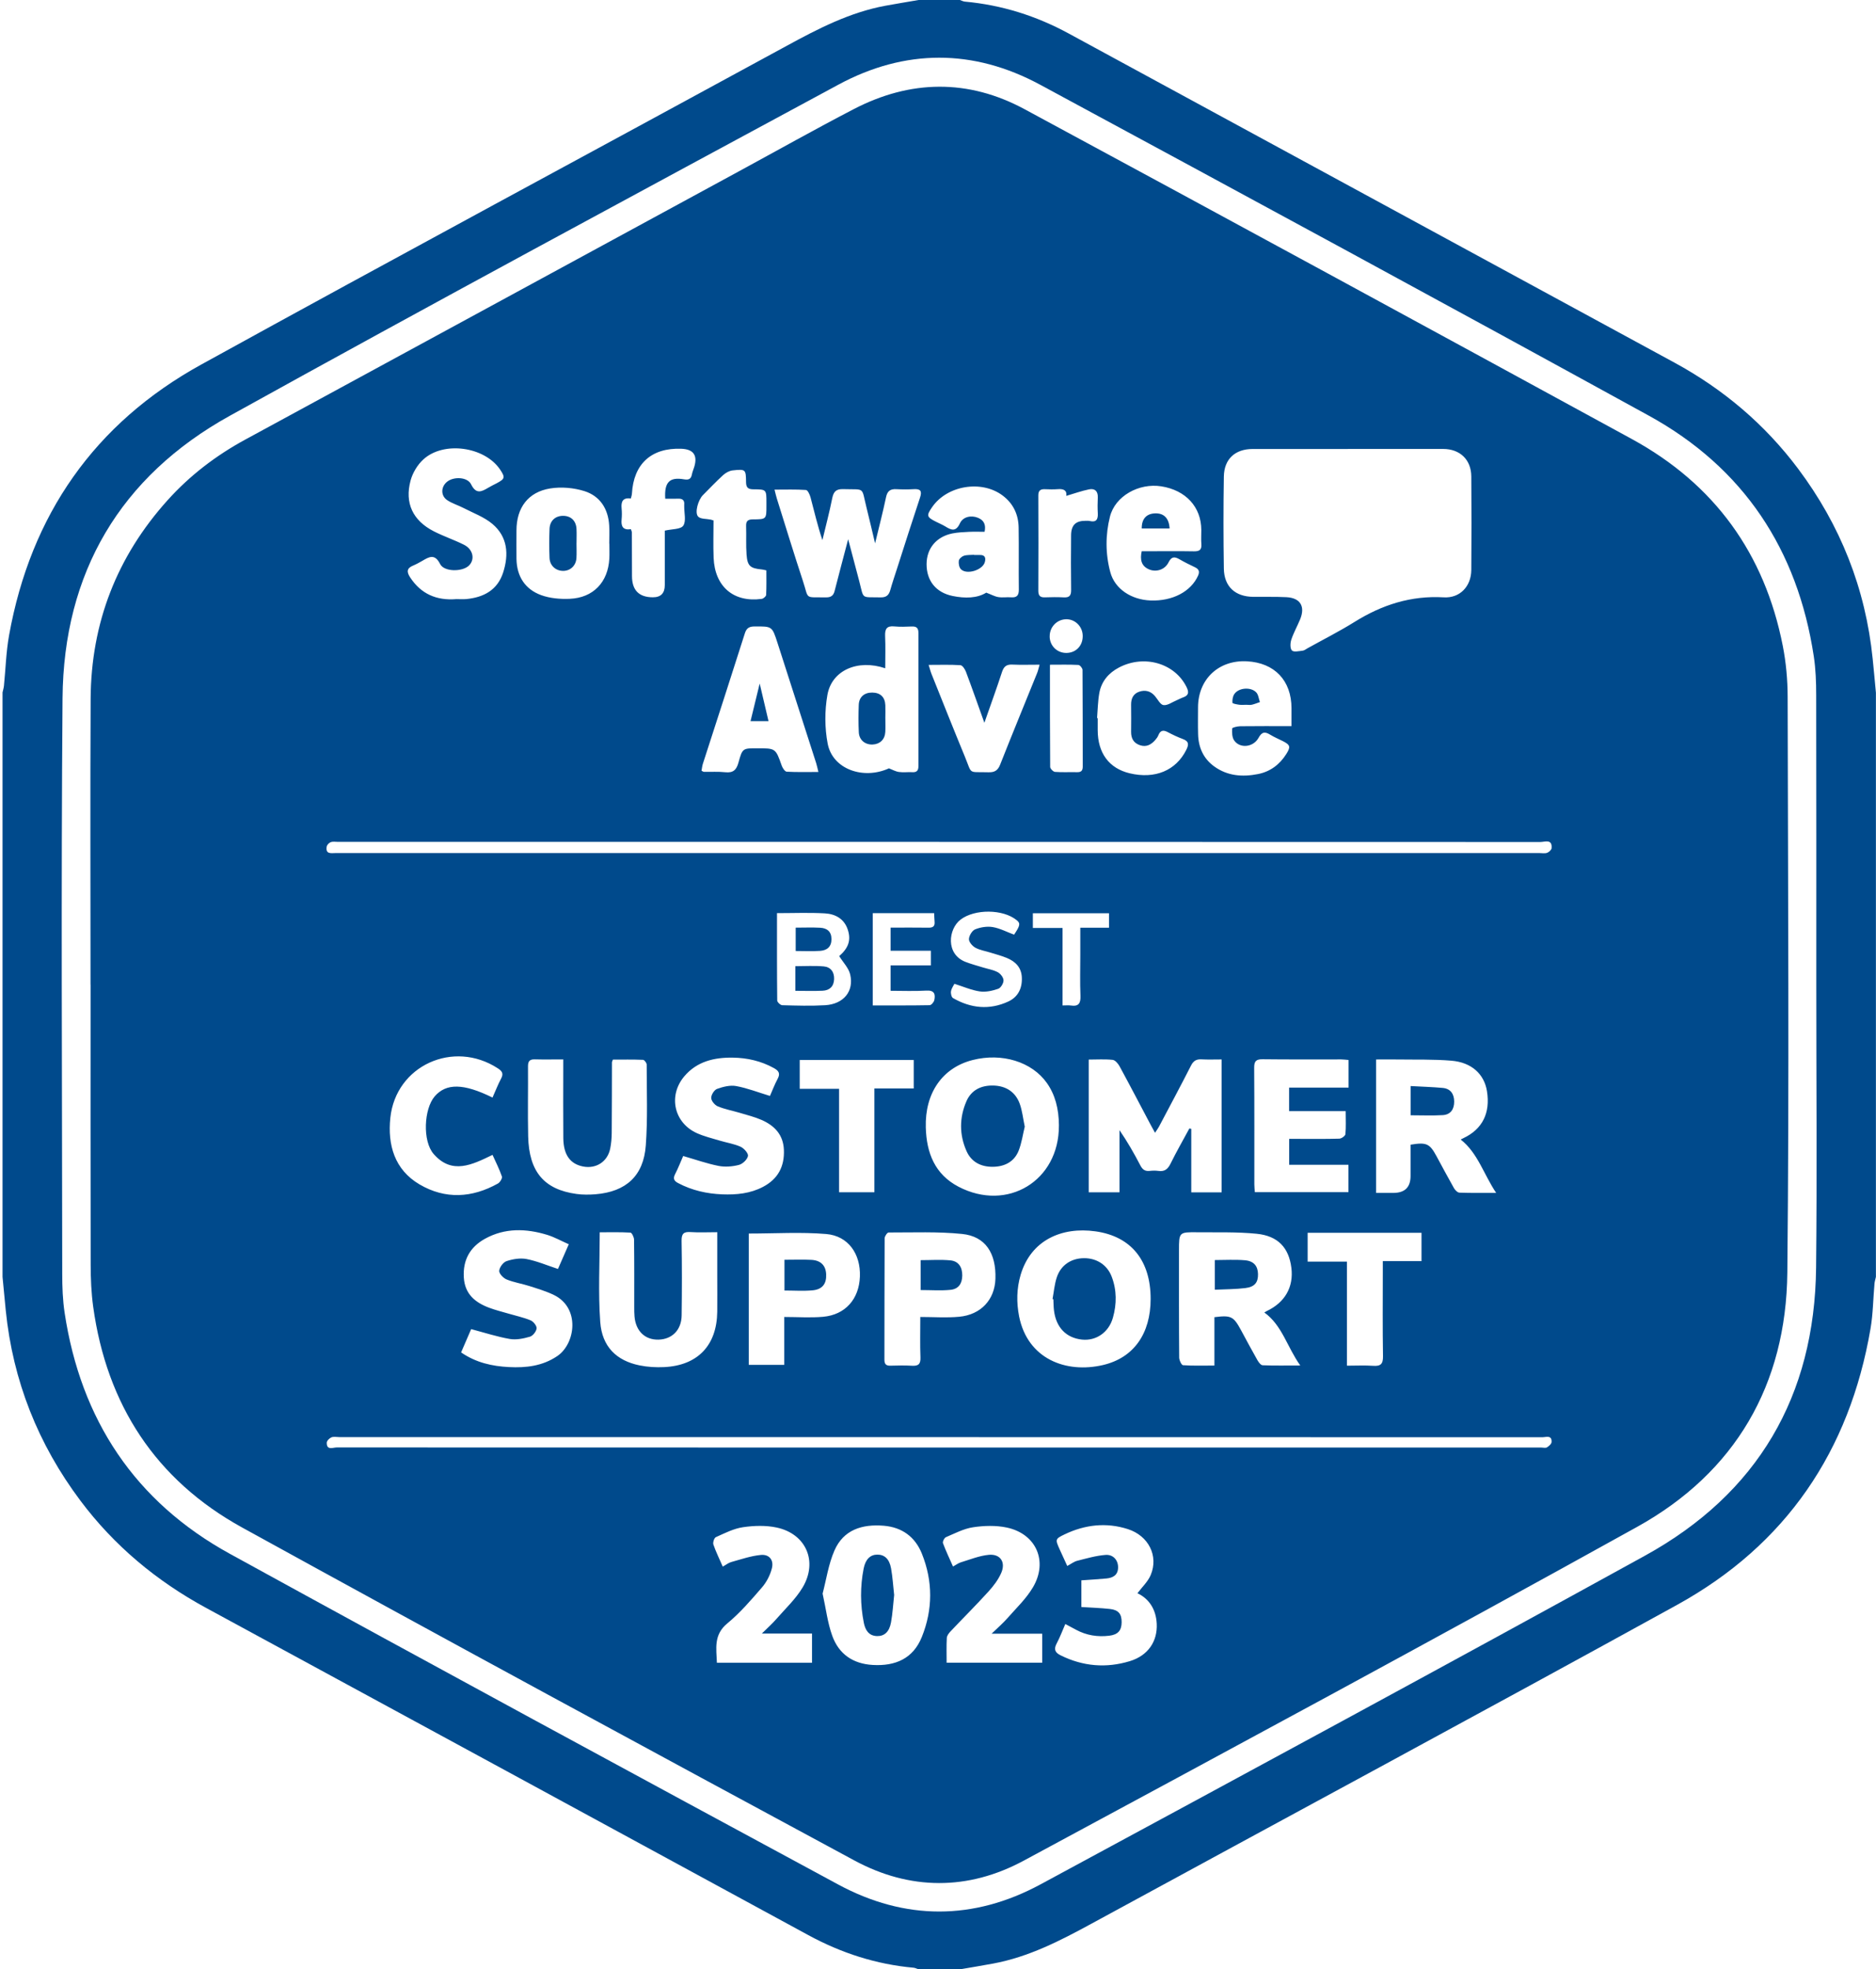 <svg xmlns="http://www.w3.org/2000/svg" width="162" height="170" viewBox="0 0 162 170" fill="none"><g clip-path="url(#clip0_4210_16154)"><path d="M161.993 59.774V110.226C161.952 110.42 161.886 110.612 161.87 110.81C161.754 112.104 161.746 113.415 161.527 114.692C159.717 125.265 154.225 133.36 144.82 138.539C127.998 147.804 111.081 156.896 94.215 166.079C91.522 167.546 88.811 168.936 85.762 169.501C84.808 169.679 83.848 169.833 82.891 170H79.326C79.181 169.953 79.038 169.874 78.89 169.86C75.663 169.57 72.65 168.593 69.809 167.05C52.475 157.628 35.14 148.207 17.797 138.8C13.52 136.477 9.865 133.439 6.942 129.54C3.287 124.665 1.115 119.2 0.498 113.13C0.4 112.164 0.312 111.194 0.219 110.226C0.219 93.409 0.219 76.591 0.219 59.774C0.26 59.58 0.323 59.388 0.342 59.19C0.487 57.74 0.526 56.27 0.784 54.839C2.654 44.452 8.159 36.544 17.392 31.461C34.194 22.207 51.093 13.128 67.939 3.954C70.651 2.476 73.379 1.067 76.453 0.496C77.407 0.321 78.367 0.165 79.324 0C80.511 0 81.701 0 82.888 0C83.033 0.047 83.176 0.126 83.324 0.14C86.502 0.43 89.48 1.368 92.282 2.89C109.718 12.363 127.157 21.834 144.593 31.302C148.807 33.592 152.391 36.618 155.27 40.457C158.925 45.332 161.096 50.797 161.713 56.868C161.812 57.836 161.9 58.806 161.99 59.774H161.993ZM156.844 85.016C156.844 76.675 156.852 68.337 156.835 59.996C156.835 58.88 156.794 57.751 156.627 56.651C155.226 47.438 150.559 40.372 142.383 35.881C124.906 26.282 107.368 16.786 89.82 7.313C84.062 4.203 78.15 4.206 72.389 7.313C54.841 16.789 37.279 26.232 19.835 35.897C10.38 41.137 5.489 49.445 5.401 60.273C5.269 76.837 5.363 93.404 5.374 109.968C5.374 111.084 5.415 112.214 5.579 113.313C6.972 122.556 11.655 129.633 19.859 134.135C37.32 143.721 54.838 153.203 72.365 162.668C78.147 165.791 84.07 165.788 89.853 162.665C107.278 153.252 124.705 143.842 142.054 134.289C151.774 128.937 156.712 120.527 156.827 109.411C156.912 101.279 156.844 93.144 156.844 85.008V85.016Z" fill="#004A8C"></path><path d="M7.817 84.995C7.817 76.769 7.784 68.546 7.827 60.32C7.863 53.775 10.092 48.042 14.479 43.172C16.407 41.031 18.669 39.309 21.2 37.935C35.373 30.238 49.546 22.536 63.719 14.837C67.048 13.03 70.349 11.174 73.711 9.427C78.611 6.877 83.612 6.803 88.471 9.424C105.978 18.87 123.455 28.374 140.921 37.902C148.042 41.787 152.382 47.784 153.948 55.741C154.233 57.186 154.368 58.686 154.37 60.161C154.398 76.725 154.51 93.289 154.343 109.85C154.244 119.535 149.854 127.103 141.373 131.805C123.798 141.553 106.096 151.081 88.405 160.617C83.598 163.208 78.575 163.192 73.766 160.595C56.116 151.073 38.48 141.531 20.909 131.86C13.448 127.753 9.215 121.254 8.047 112.803C7.882 111.611 7.833 110.393 7.83 109.187C7.811 101.123 7.822 93.059 7.822 84.992L7.817 84.995ZM116.394 38.758C113.655 38.758 110.916 38.758 108.177 38.758C106.663 38.758 105.709 39.618 105.684 41.14C105.641 43.789 105.643 46.438 105.684 49.084C105.709 50.636 106.663 51.505 108.215 51.521C109.175 51.532 110.135 51.502 111.092 51.551C112.293 51.614 112.731 52.355 112.268 53.471C112.024 54.06 111.706 54.622 111.508 55.223C111.412 55.511 111.396 55.982 111.563 56.152C111.719 56.311 112.172 56.205 112.49 56.169C112.638 56.152 112.775 56.035 112.915 55.958C114.269 55.206 115.657 54.505 116.97 53.687C119.339 52.209 121.851 51.398 124.678 51.565C126.068 51.647 127.041 50.616 127.052 49.207C127.074 46.514 127.074 43.819 127.052 41.127C127.041 39.676 126.071 38.755 124.62 38.755C121.881 38.755 119.142 38.755 116.403 38.755L116.394 38.758ZM81.1 73.638C98.374 73.638 115.649 73.638 132.92 73.638C133.148 73.638 133.394 73.69 133.6 73.618C133.762 73.561 133.976 73.361 133.987 73.213C134.05 72.393 133.4 72.683 133.024 72.683C98.407 72.672 63.793 72.672 29.176 72.672C28.971 72.672 28.746 72.629 28.565 72.697C28.414 72.752 28.236 72.933 28.211 73.081C28.096 73.772 28.617 73.638 29.006 73.638C46.371 73.638 63.736 73.638 81.1 73.638ZM94.015 91.46V102.924H96.672V97.558C97.363 98.565 97.939 99.574 98.473 100.602C98.657 100.956 98.876 101.12 99.274 101.076C99.523 101.049 99.781 101.041 100.025 101.076C100.563 101.156 100.845 100.928 101.081 100.451C101.588 99.42 102.161 98.422 102.707 97.413C102.762 97.424 102.816 97.435 102.871 97.446V102.927H105.49V91.455C104.884 91.455 104.319 91.477 103.754 91.447C103.31 91.422 103.055 91.575 102.847 91.987C101.947 93.755 101.009 95.502 100.083 97.257C99.995 97.421 99.88 97.572 99.74 97.786C99.575 97.484 99.452 97.268 99.337 97.048C98.451 95.376 97.579 93.698 96.674 92.036C96.548 91.806 96.296 91.512 96.079 91.49C95.408 91.419 94.725 91.466 94.015 91.466V91.46ZM81.174 124.056C63.881 124.056 46.587 124.056 29.294 124.056C29.067 124.056 28.811 123.996 28.617 124.078C28.444 124.15 28.219 124.374 28.216 124.539C28.203 125.222 28.762 124.948 29.075 124.948C63.755 124.961 98.432 124.958 133.112 124.958C133.271 124.958 133.468 125.013 133.584 124.942C133.754 124.838 133.976 124.646 133.984 124.481C134.017 123.853 133.501 124.067 133.192 124.067C115.852 124.059 98.511 124.059 81.174 124.059V124.056ZM109.175 113.3C109.238 113.264 109.309 113.215 109.386 113.176C110.965 112.431 111.725 111.095 111.514 109.434C111.297 107.717 110.37 106.689 108.522 106.503C106.828 106.333 105.106 106.393 103.398 106.374C101.81 106.357 101.81 106.371 101.81 107.942C101.81 111.024 101.802 114.106 101.827 117.188C101.827 117.418 102.029 117.84 102.158 117.849C103.036 117.909 103.919 117.879 104.87 117.879V113.703C106.315 113.522 106.518 113.629 107.171 114.833C107.637 115.693 108.097 116.56 108.583 117.413C108.687 117.594 108.876 117.849 109.035 117.854C110.047 117.895 111.059 117.873 112.284 117.873C111.133 116.256 110.724 114.41 109.175 113.294V113.3ZM118.829 91.452V102.976H120.315C121.31 102.976 121.807 102.489 121.807 101.515C121.807 100.61 121.807 99.703 121.807 98.814C123.178 98.587 123.458 98.715 124.044 99.799C124.546 100.72 125.034 101.647 125.553 102.56C125.651 102.732 125.862 102.949 126.03 102.954C127.025 102.99 128.02 102.974 129.199 102.974C128.113 101.353 127.623 99.543 126.137 98.367C126.219 98.326 126.298 98.282 126.381 98.244C128.015 97.471 128.711 96.075 128.404 94.186C128.166 92.719 127.077 91.707 125.336 91.562C123.795 91.433 122.238 91.48 120.688 91.457C120.08 91.449 119.468 91.457 118.832 91.457L118.829 91.452ZM99.362 112.132C99.364 108.844 97.705 106.73 94.602 106.294C91.679 105.883 89.022 107.059 88.136 110.048C87.788 111.227 87.769 112.439 88.004 113.634C88.737 117.311 92.052 118.578 95.243 117.835C97.903 117.215 99.359 115.131 99.362 112.129V112.132ZM91.443 97.177C91.437 95.677 91.097 94.471 90.401 93.487C89.107 91.658 86.537 90.862 83.996 91.504C81.377 92.168 79.861 94.356 79.946 97.334C80.009 99.527 80.725 101.372 82.773 102.442C86.998 104.643 91.457 101.926 91.44 97.177H91.443ZM73.239 46.536C73.571 47.792 73.886 48.982 74.199 50.169C74.618 51.771 74.319 51.529 76.041 51.568C76.513 51.579 76.751 51.392 76.875 50.951C77.053 50.315 77.267 49.69 77.47 49.059C78.125 47.019 78.772 44.979 79.45 42.947C79.636 42.388 79.493 42.19 78.912 42.226C78.41 42.256 77.906 42.254 77.404 42.226C76.886 42.199 76.625 42.38 76.513 42.92C76.233 44.25 75.888 45.569 75.567 46.904C75.317 45.862 75.084 44.842 74.829 43.827C74.366 41.977 74.75 42.281 72.814 42.223C72.205 42.204 71.981 42.437 71.865 43.016C71.624 44.228 71.303 45.423 71.018 46.627C70.604 45.393 70.316 44.159 69.993 42.936C69.93 42.695 69.749 42.308 69.601 42.297C68.729 42.237 67.851 42.267 66.883 42.267C66.971 42.61 67.018 42.827 67.084 43.038C67.829 45.407 68.553 47.784 69.332 50.142C69.875 51.787 69.425 51.538 71.336 51.568C71.745 51.573 71.97 51.42 72.071 51.022C72.449 49.544 72.841 48.069 73.245 46.539L73.239 46.536ZM48.636 91.452C47.761 91.452 46.969 91.469 46.176 91.447C45.713 91.433 45.592 91.638 45.595 92.064C45.609 94.073 45.565 96.083 45.609 98.09C45.677 101.145 46.985 102.686 49.79 103.067C50.328 103.141 50.887 103.135 51.43 103.092C54.059 102.875 55.576 101.509 55.767 98.877C55.938 96.56 55.844 94.224 55.844 91.899C55.844 91.756 55.644 91.49 55.532 91.488C54.651 91.452 53.769 91.469 52.927 91.469C52.875 91.608 52.845 91.65 52.845 91.693C52.839 93.725 52.842 95.757 52.825 97.789C52.823 98.241 52.782 98.702 52.694 99.146C52.469 100.281 51.474 100.92 50.344 100.695C49.228 100.473 48.658 99.681 48.644 98.238C48.625 96.253 48.639 94.265 48.639 92.28C48.639 92.036 48.639 91.792 48.639 91.457L48.636 91.452ZM61.934 106.368C61.09 106.368 60.358 106.407 59.634 106.357C59.039 106.316 58.847 106.497 58.858 107.114C58.896 109.261 58.891 111.405 58.863 113.552C58.847 114.802 58.046 115.606 56.878 115.641C55.71 115.677 54.904 114.912 54.794 113.653C54.769 113.382 54.769 113.105 54.769 112.834C54.769 110.892 54.778 108.951 54.753 107.013C54.753 106.799 54.561 106.412 54.443 106.404C53.563 106.352 52.68 106.376 51.789 106.376C51.789 109.017 51.649 111.578 51.833 114.114C51.986 116.25 53.239 117.462 55.233 117.865C55.918 118.005 56.639 118.046 57.341 118.013C60.248 117.879 61.904 116.138 61.937 113.231C61.948 112.203 61.937 111.178 61.937 110.149C61.937 108.921 61.937 107.693 61.937 106.368H61.934ZM71.037 137.569C71.328 138.882 71.465 140.097 71.871 141.213C72.439 142.778 73.642 143.623 75.359 143.724C77.316 143.839 78.852 143.179 79.603 141.311C80.56 138.937 80.566 136.497 79.606 134.114C79.027 132.674 77.903 131.838 76.316 131.706C74.457 131.553 72.841 132.046 72.055 133.851C71.539 135.035 71.353 136.365 71.035 137.569H71.037ZM111.325 100.547V98.312C111.602 98.312 111.848 98.312 112.092 98.312C113.28 98.312 114.47 98.329 115.654 98.293C115.843 98.288 116.167 98.057 116.181 97.907C116.241 97.279 116.205 96.645 116.205 95.919H111.319V93.887H116.455V91.501C116.222 91.482 116.022 91.452 115.821 91.452C113.559 91.449 111.297 91.466 109.038 91.438C108.47 91.43 108.298 91.603 108.303 92.173C108.328 95.532 108.314 98.888 108.317 102.247C108.317 102.466 108.344 102.686 108.361 102.911H116.444V100.547H111.319H111.325ZM49.121 107.41C48.449 107.114 47.873 106.788 47.254 106.598C45.428 106.042 43.599 105.982 41.874 106.938C40.588 107.651 39.96 108.77 40.053 110.281C40.141 111.704 41.024 112.431 42.231 112.886C42.782 113.094 43.36 113.234 43.928 113.401C44.561 113.588 45.214 113.725 45.82 113.977C46.061 114.078 46.36 114.451 46.338 114.671C46.311 114.937 46.014 115.315 45.759 115.389C45.203 115.551 44.578 115.68 44.021 115.584C42.919 115.392 41.844 115.041 40.687 114.734C40.429 115.326 40.127 116.028 39.818 116.744C41.104 117.632 42.502 117.936 43.947 118.01C45.422 118.087 46.859 117.925 48.137 117.051C49.694 115.984 50.119 112.899 47.83 111.786C47.158 111.46 46.431 111.246 45.716 111.016C45.066 110.807 44.377 110.706 43.75 110.448C43.464 110.333 43.092 109.941 43.108 109.702C43.13 109.398 43.456 108.959 43.747 108.863C44.29 108.685 44.926 108.578 45.474 108.685C46.376 108.861 47.24 109.231 48.183 109.541C48.449 108.935 48.748 108.252 49.118 107.405L49.121 107.41ZM66.489 94.605C66.672 94.191 66.881 93.637 67.157 93.119C67.407 92.653 67.229 92.423 66.829 92.201C65.724 91.589 64.525 91.315 63.283 91.299C61.685 91.274 60.182 91.619 59.088 92.916C57.681 94.589 58.2 96.928 60.182 97.819C60.802 98.096 61.474 98.26 62.126 98.455C62.735 98.639 63.382 98.735 63.955 98.992C64.248 99.124 64.638 99.568 64.591 99.79C64.528 100.097 64.13 100.476 63.81 100.558C63.25 100.703 62.62 100.755 62.057 100.646C61.043 100.446 60.059 100.097 58.995 99.79C58.792 100.254 58.57 100.827 58.29 101.372C58.093 101.759 58.227 101.954 58.562 102.129C59.754 102.76 61.038 103.048 62.373 103.1C63.593 103.146 64.791 103.034 65.896 102.45C67.179 101.773 67.752 100.703 67.692 99.256C67.637 97.939 66.872 97.163 65.762 96.675C65.161 96.412 64.511 96.253 63.881 96.064C63.25 95.875 62.589 95.757 61.986 95.505C61.726 95.398 61.424 95.036 61.416 94.784C61.408 94.517 61.674 94.087 61.918 93.999C62.436 93.813 63.045 93.657 63.566 93.752C64.534 93.928 65.466 94.295 66.483 94.603L66.489 94.605ZM64.66 106.481V117.821H67.725V113.686C68.896 113.686 69.993 113.766 71.076 113.67C72.998 113.497 74.185 112.143 74.256 110.196C74.328 108.241 73.247 106.683 71.342 106.524C69.151 106.341 66.935 106.483 64.66 106.483V106.481ZM79.472 113.686C80.653 113.686 81.747 113.769 82.828 113.667C84.709 113.492 85.901 112.189 85.959 110.396C86.033 108.172 85.09 106.722 83.083 106.519C80.982 106.305 78.852 106.398 76.732 106.393C76.614 106.393 76.392 106.719 76.392 106.895C76.373 110.385 76.381 113.876 76.373 117.366C76.373 117.747 76.505 117.901 76.891 117.89C77.506 117.873 78.125 117.857 78.739 117.895C79.293 117.931 79.51 117.761 79.485 117.174C79.441 116.083 79.472 114.989 79.472 113.684V113.686ZM76.771 66.328C77.056 66.437 77.333 66.599 77.629 66.64C78.01 66.695 78.405 66.635 78.789 66.657C79.184 66.679 79.31 66.5 79.31 66.13C79.304 62.297 79.304 58.467 79.31 54.633C79.31 54.217 79.145 54.063 78.739 54.08C78.238 54.099 77.733 54.123 77.234 54.074C76.576 54.008 76.409 54.293 76.433 54.902C76.475 55.821 76.444 56.742 76.444 57.688C74.07 56.885 71.824 57.855 71.449 59.991C71.21 61.354 71.213 62.837 71.473 64.195C71.901 66.421 74.572 67.329 76.768 66.325L76.771 66.328ZM39.384 51.716C39.681 51.716 39.979 51.741 40.273 51.713C41.773 51.568 42.96 50.932 43.448 49.424C43.95 47.866 43.843 46.339 42.519 45.226C41.806 44.628 40.871 44.288 40.026 43.852C39.563 43.611 39.044 43.463 38.617 43.175C38.027 42.777 38.071 41.979 38.65 41.554C39.231 41.127 40.374 41.181 40.681 41.809C41.115 42.69 41.584 42.448 42.167 42.1C42.401 41.96 42.65 41.842 42.891 41.716C43.61 41.335 43.64 41.212 43.182 40.529C41.849 38.555 38.312 38.05 36.555 39.662C36.047 40.126 35.631 40.822 35.453 41.486C34.931 43.427 35.653 44.938 37.451 45.859C38.301 46.295 39.217 46.599 40.07 47.027C40.862 47.425 41.035 48.302 40.487 48.829C39.916 49.374 38.351 49.374 38.008 48.692C37.545 47.77 37.056 48.069 36.462 48.417C36.206 48.565 35.943 48.711 35.672 48.823C35.121 49.048 35.107 49.366 35.411 49.832C36.355 51.28 37.704 51.853 39.387 51.719L39.384 51.716ZM70.673 66.643C70.59 66.314 70.549 66.097 70.484 65.889C69.368 62.418 68.251 58.946 67.133 55.475C66.672 54.052 66.669 54.069 65.164 54.077C64.714 54.08 64.47 54.203 64.322 54.669C63.13 58.428 61.907 62.176 60.697 65.927C60.632 66.13 60.615 66.347 60.58 66.533C60.706 66.594 60.744 66.629 60.785 66.629C61.402 66.64 62.022 66.596 62.633 66.662C63.313 66.734 63.599 66.459 63.771 65.823C64.109 64.584 64.144 64.595 65.389 64.595C66.985 64.595 66.977 64.597 67.506 66.097C67.58 66.303 67.78 66.607 67.936 66.616C68.814 66.665 69.699 66.64 70.675 66.64L70.673 66.643ZM92.167 135.175C92.507 134.994 92.751 134.799 93.025 134.731C93.831 134.528 94.643 134.289 95.465 134.226C96.134 134.174 96.554 134.684 96.551 135.293C96.551 135.962 96.118 136.206 95.537 136.261C94.835 136.327 94.133 136.365 93.381 136.42V138.723C94.229 138.778 95.024 138.803 95.816 138.888C96.587 138.97 96.866 139.313 96.858 140.05C96.847 140.763 96.532 141.111 95.778 141.202C94.777 141.32 93.823 141.172 92.926 140.689C92.63 140.53 92.334 140.374 91.994 140.19C91.734 140.788 91.528 141.344 91.251 141.863C90.988 142.356 91.089 142.647 91.583 142.891C93.513 143.85 95.526 144.018 97.566 143.395C99.145 142.913 99.965 141.682 99.888 140.16C99.825 138.915 99.224 138.01 98.224 137.533C98.621 137.001 99.129 136.535 99.37 135.956C100.058 134.314 99.186 132.573 97.393 131.997C95.531 131.399 93.694 131.61 91.939 132.449C91.111 132.844 91.119 132.883 91.503 133.741C91.706 134.196 91.917 134.648 92.161 135.178L92.167 135.175ZM81.747 143.532H89.998V141.026H85.63C86.181 140.492 86.614 140.121 86.987 139.696C87.752 138.824 88.619 138.005 89.2 137.02C90.524 134.777 89.48 132.403 86.941 131.863C86.006 131.665 84.983 131.695 84.031 131.838C83.222 131.959 82.449 132.37 81.681 132.696C81.542 132.757 81.383 133.083 81.429 133.212C81.679 133.883 81.991 134.533 82.296 135.227C82.578 135.073 82.765 134.928 82.973 134.865C83.771 134.624 84.566 134.295 85.383 134.218C86.387 134.125 86.867 134.851 86.458 135.786C86.2 136.376 85.784 136.919 85.345 137.401C84.286 138.567 83.168 139.677 82.087 140.821C81.939 140.977 81.772 141.191 81.761 141.385C81.723 142.085 81.745 142.789 81.745 143.532H81.747ZM62.411 135.235C62.713 135.071 62.913 134.903 63.146 134.84C63.991 134.607 64.835 134.311 65.699 134.229C66.425 134.158 66.837 134.665 66.656 135.378C66.508 135.97 66.195 136.576 65.795 137.037C64.857 138.123 63.908 139.23 62.806 140.138C61.608 141.125 61.863 142.307 61.907 143.535H70.121V141.013H65.789C66.286 140.519 66.694 140.16 67.048 139.751C67.826 138.86 68.715 138.029 69.313 137.028C70.645 134.788 69.603 132.406 67.073 131.863C66.14 131.663 65.115 131.693 64.163 131.833C63.354 131.95 62.578 132.353 61.816 132.693C61.674 132.757 61.545 133.149 61.602 133.324C61.813 133.944 62.11 134.536 62.411 135.233V135.235ZM42.532 94.742C42.787 94.172 43.001 93.618 43.275 93.1C43.503 92.672 43.355 92.458 42.99 92.222C39.157 89.727 34.175 91.984 33.706 96.503C33.465 98.836 34.068 100.969 36.228 102.242C38.452 103.547 40.764 103.412 42.998 102.165C43.179 102.063 43.393 101.71 43.341 101.559C43.124 100.923 42.812 100.317 42.532 99.692C40.777 100.544 39.028 101.427 37.449 99.618C36.467 98.493 36.61 95.719 37.539 94.641C38.532 93.495 40.029 93.511 42.529 94.745L42.532 94.742ZM85.027 45.906C84.569 45.906 84.116 45.889 83.664 45.911C83.187 45.936 82.704 45.955 82.238 46.048C80.853 46.331 80.023 47.34 80.014 48.689C80.006 50.137 80.829 51.154 82.263 51.447C83.34 51.669 84.391 51.645 85.166 51.159C85.624 51.332 85.91 51.497 86.214 51.543C86.57 51.601 86.943 51.535 87.308 51.562C87.815 51.601 87.985 51.392 87.98 50.888C87.958 49.108 87.991 47.329 87.963 45.549C87.947 44.42 87.503 43.465 86.581 42.775C84.758 41.406 81.78 41.903 80.492 43.778C79.984 44.516 80.017 44.631 80.834 45.042C81.1 45.176 81.374 45.289 81.627 45.442C82.142 45.76 82.543 45.936 82.894 45.174C83.157 44.601 83.867 44.461 84.443 44.694C84.964 44.905 85.153 45.286 85.024 45.903L85.027 45.906ZM98.594 47.584C98.843 47.584 99.09 47.584 99.337 47.584C100.593 47.584 101.846 47.57 103.102 47.592C103.562 47.6 103.782 47.469 103.743 46.975C103.71 46.567 103.74 46.155 103.738 45.744C103.727 43.762 102.4 42.317 100.283 41.982C98.355 41.678 96.299 42.813 95.849 44.598C95.451 46.175 95.454 47.82 95.882 49.402C96.271 50.841 97.692 51.768 99.34 51.834C101.24 51.911 102.841 51.072 103.458 49.692C103.609 49.352 103.538 49.136 103.203 48.974C102.751 48.757 102.298 48.538 101.865 48.286C101.437 48.039 101.166 48.023 100.905 48.549C100.59 49.188 99.822 49.421 99.2 49.141C98.547 48.848 98.438 48.302 98.591 47.584H98.594ZM111.525 62.678C111.525 62.127 111.525 61.633 111.525 61.14C111.525 58.743 110.061 57.208 107.667 57.085C105.232 56.961 103.458 58.637 103.455 61.06C103.455 61.836 103.439 62.612 103.461 63.388C103.491 64.521 103.916 65.48 104.848 66.158C105.997 66.991 107.297 67.085 108.638 66.819C109.699 66.607 110.502 65.999 111.078 65.088C111.464 64.474 111.423 64.307 110.793 63.983C110.428 63.797 110.044 63.641 109.696 63.427C109.249 63.153 108.978 63.15 108.684 63.687C108.229 64.521 107.058 64.633 106.57 63.909C106.389 63.641 106.381 63.224 106.403 62.884C106.408 62.802 106.853 62.695 107.097 62.692C108.531 62.673 109.965 62.684 111.525 62.684V62.678ZM52.625 46.931C52.625 46.931 52.617 46.931 52.611 46.931C52.611 46.407 52.639 45.881 52.606 45.357C52.521 43.921 51.814 42.818 50.462 42.393C49.541 42.105 48.471 42.012 47.52 42.163C45.603 42.467 44.6 43.838 44.6 45.785C44.6 46.608 44.589 47.428 44.6 48.25C44.627 49.753 45.337 50.863 46.727 51.373C47.492 51.653 48.378 51.727 49.201 51.691C51.23 51.606 52.507 50.257 52.617 48.228C52.642 47.795 52.62 47.362 52.62 46.928L52.625 46.931ZM116.312 117.89C117.121 117.89 117.848 117.851 118.572 117.901C119.216 117.947 119.438 117.755 119.427 117.075C119.386 114.632 119.411 112.187 119.411 109.743C119.411 109.475 119.411 109.209 119.411 108.863H122.753V106.418H112.92V108.907H116.312V117.89ZM78.904 91.504H69.058V93.988H72.458V102.919H75.507C75.507 101.411 75.507 99.952 75.507 98.493C75.507 97.035 75.507 95.535 75.507 93.961H78.904V91.504ZM94.736 61.987C94.755 61.987 94.774 61.99 94.791 61.993C94.791 62.335 94.791 62.678 94.791 63.021C94.793 65.009 95.772 66.328 97.552 66.753C99.74 67.274 101.544 66.517 102.438 64.735C102.668 64.279 102.677 63.989 102.134 63.791C101.687 63.627 101.251 63.416 100.828 63.194C100.439 62.988 100.192 63.057 100.028 63.473C99.97 63.619 99.871 63.753 99.767 63.871C99.416 64.274 99.002 64.518 98.44 64.329C97.884 64.14 97.67 63.737 97.675 63.172C97.683 62.396 97.686 61.62 97.675 60.844C97.667 60.306 97.859 59.887 98.374 59.711C98.89 59.536 99.364 59.651 99.734 60.087C99.973 60.367 100.198 60.833 100.472 60.866C100.826 60.91 101.226 60.608 101.604 60.452C101.794 60.372 101.975 60.268 102.167 60.202C102.668 60.027 102.677 59.742 102.46 59.303C101.448 57.252 98.81 56.479 96.628 57.622C95.731 58.091 95.114 58.818 94.931 59.818C94.802 60.531 94.796 61.266 94.736 61.993V61.987ZM54.481 45.681C54.528 45.832 54.564 45.895 54.564 45.961C54.569 47.216 54.575 48.469 54.575 49.725C54.575 50.948 55.177 51.56 56.382 51.56C57.065 51.56 57.407 51.209 57.407 50.507C57.407 48.916 57.407 47.326 57.407 45.807C58.021 45.662 58.784 45.703 59.003 45.377C59.269 44.982 59.077 44.277 59.085 43.707C59.085 43.66 59.08 43.616 59.085 43.57C59.124 43.18 58.934 43.035 58.562 43.049C58.186 43.062 57.81 43.051 57.446 43.051C57.355 41.623 57.821 41.162 59.058 41.376C59.453 41.445 59.666 41.371 59.746 40.962C59.787 40.74 59.883 40.529 59.949 40.312C60.256 39.303 59.885 38.779 58.836 38.738C56.25 38.64 54.712 40.041 54.569 42.618C54.561 42.747 54.514 42.87 54.476 43.032C53.774 42.936 53.623 43.306 53.678 43.885C53.708 44.2 53.708 44.527 53.678 44.842C53.621 45.426 53.785 45.785 54.476 45.681H54.481ZM80.19 57.392C80.297 57.732 80.354 57.97 80.445 58.192C81.394 60.559 82.334 62.93 83.308 65.286C83.979 66.912 83.552 66.61 85.339 66.665C85.868 66.681 86.159 66.531 86.365 66.01C87.409 63.364 88.495 60.731 89.562 58.094C89.641 57.899 89.683 57.688 89.773 57.378C88.906 57.378 88.158 57.403 87.412 57.37C86.919 57.348 86.686 57.529 86.529 58.003C86.052 59.465 85.523 60.907 85.005 62.393C84.467 60.899 83.957 59.437 83.414 57.992C83.329 57.765 83.113 57.433 82.94 57.422C82.063 57.364 81.18 57.395 80.19 57.395V57.392ZM61.616 44.927C61.616 46.013 61.58 47.085 61.624 48.151C61.723 50.641 63.357 52.029 65.778 51.697C65.924 51.678 66.154 51.48 66.159 51.357C66.195 50.657 66.179 49.953 66.179 49.237C66.006 49.202 65.899 49.166 65.789 49.158C64.786 49.062 64.542 48.864 64.468 47.874C64.407 47.057 64.457 46.232 64.429 45.412C64.413 44.957 64.602 44.834 65.035 44.834C66.184 44.831 66.184 44.812 66.184 43.66C66.184 43.57 66.184 43.476 66.184 43.386C66.184 42.264 66.184 42.245 65.079 42.24C64.624 42.24 64.429 42.114 64.424 41.623C64.413 40.512 64.388 40.488 63.269 40.606C62.984 40.636 62.669 40.811 62.45 41.009C61.844 41.56 61.279 42.16 60.697 42.742C60.297 43.145 59.968 44.247 60.283 44.59C60.497 44.82 61.007 44.776 61.383 44.856C61.427 44.864 61.468 44.88 61.616 44.927ZM67.097 78.823C67.097 81.395 67.089 83.879 67.116 86.366C67.116 86.511 67.399 86.772 67.555 86.774C68.789 86.807 70.026 86.846 71.254 86.774C72.847 86.678 73.763 85.568 73.415 84.112C73.28 83.55 72.8 83.07 72.469 82.535C73.264 81.839 73.505 81.167 73.214 80.265C72.905 79.305 72.129 78.897 71.227 78.845C69.888 78.768 68.542 78.825 67.094 78.825L67.097 78.823ZM92.079 42.807C92.15 42.333 91.849 42.182 91.339 42.226C90.977 42.256 90.606 42.245 90.242 42.229C89.85 42.212 89.661 42.339 89.663 42.772C89.677 45.514 89.674 48.253 89.663 50.995C89.663 51.401 89.803 51.579 90.22 51.565C90.768 51.546 91.317 51.538 91.865 51.568C92.348 51.595 92.501 51.406 92.496 50.932C92.474 49.355 92.479 47.779 92.493 46.205C92.501 45.325 92.891 44.954 93.751 44.957C93.867 44.957 93.985 44.949 94.094 44.974C94.67 45.113 94.826 44.834 94.799 44.313C94.774 43.858 94.777 43.4 94.799 42.942C94.824 42.396 94.536 42.144 94.048 42.242C93.395 42.374 92.764 42.605 92.079 42.805V42.807ZM75.367 78.825V86.791C77.042 86.791 78.66 86.802 80.278 86.772C80.423 86.769 80.648 86.503 80.683 86.327C80.79 85.815 80.683 85.472 79.998 85.513C78.962 85.573 77.92 85.529 76.905 85.529V83.339H80.385V82.072H76.905V80.076C78.046 80.076 79.118 80.065 80.19 80.081C80.574 80.087 80.741 79.95 80.705 79.563C80.683 79.325 80.681 79.083 80.667 78.825H75.367ZM82.416 84.926C82.342 85.08 82.17 85.31 82.123 85.565C82.09 85.752 82.161 86.081 82.296 86.157C83.831 87.043 85.446 87.207 87.072 86.454C87.911 86.064 88.281 85.316 88.24 84.378C88.202 83.509 87.686 83.001 86.946 82.694C86.485 82.502 85.997 82.379 85.517 82.228C85.084 82.091 84.615 82.022 84.226 81.809C83.968 81.666 83.661 81.312 83.672 81.063C83.683 80.767 83.949 80.328 84.21 80.224C84.673 80.04 85.238 79.947 85.726 80.029C86.356 80.136 86.951 80.454 87.569 80.684C88.098 79.897 88.133 79.708 87.796 79.434C86.609 78.463 84.166 78.458 82.954 79.379C81.887 80.191 81.643 82.36 83.371 83.032C83.856 83.221 84.366 83.355 84.865 83.509C85.298 83.643 85.764 83.714 86.159 83.923C86.395 84.049 86.655 84.381 86.658 84.625C86.664 84.877 86.422 85.28 86.198 85.357C85.696 85.529 85.123 85.661 84.61 85.584C83.886 85.477 83.19 85.168 82.414 84.924L82.416 84.926ZM90.667 57.381C90.667 60.411 90.661 63.306 90.686 66.202C90.686 66.352 90.947 66.618 91.1 66.632C91.736 66.681 92.375 66.64 93.014 66.657C93.368 66.665 93.499 66.522 93.499 66.174C93.494 63.391 93.499 60.608 93.48 57.825C93.48 57.677 93.252 57.408 93.124 57.4C92.334 57.359 91.541 57.381 90.67 57.381H90.667ZM89.192 80.106H91.753V86.793C92.068 86.793 92.274 86.769 92.474 86.799C93.151 86.9 93.329 86.602 93.302 85.954C93.252 84.792 93.288 83.624 93.288 82.461C93.288 81.694 93.288 80.923 93.288 80.084H95.767V78.836H89.192V80.106ZM90.642 54.951C90.656 55.755 91.289 56.372 92.093 56.364C92.932 56.355 93.527 55.716 93.496 54.85C93.469 54.049 92.806 53.421 92.027 53.457C91.237 53.493 90.629 54.151 90.645 54.951H90.642Z" fill="#004A8C"></path><path d="M104.905 108.772C105.785 108.772 106.646 108.717 107.496 108.789C108.272 108.852 108.62 109.288 108.634 109.981C108.651 110.7 108.349 111.092 107.543 111.19C106.69 111.295 105.826 111.289 104.902 111.333V108.772H104.905Z" fill="#004A8C"></path><path d="M121.812 93.752C122.819 93.807 123.704 93.832 124.585 93.914C125.265 93.977 125.569 94.437 125.574 95.087C125.58 95.74 125.273 96.22 124.593 96.261C123.688 96.316 122.78 96.275 121.812 96.275V93.752Z" fill="#004A8C"></path><path d="M90.891 112.137C91.006 111.514 91.058 110.873 91.253 110.278C91.598 109.217 92.486 108.624 93.589 108.611C94.686 108.597 95.604 109.178 95.996 110.198C96.443 111.363 96.44 112.567 96.103 113.754C95.744 115.021 94.65 115.764 93.435 115.638C92.067 115.496 91.187 114.585 91.014 113.107C90.976 112.792 90.978 112.471 90.962 112.153C90.937 112.148 90.913 112.142 90.891 112.137Z" fill="#004A8C"></path><path d="M88.49 97.262C88.326 97.934 88.227 98.66 87.967 99.324C87.583 100.297 86.738 100.714 85.732 100.722C84.728 100.73 83.889 100.325 83.465 99.37C82.834 97.95 82.839 96.486 83.454 95.066C83.881 94.079 84.748 93.681 85.784 93.708C86.859 93.736 87.679 94.249 88.055 95.271C88.277 95.88 88.342 96.546 88.493 97.262H88.49Z" fill="#004A8C"></path><path d="M77.212 137.7C77.127 138.482 77.083 139.28 76.941 140.061C76.793 140.875 76.36 141.246 75.743 141.232C74.994 141.215 74.712 140.675 74.594 140.08C74.284 138.526 74.273 136.957 74.58 135.4C74.739 134.594 75.159 134.201 75.759 134.199C76.376 134.196 76.798 134.566 76.946 135.383C77.083 136.14 77.127 136.916 77.215 137.703L77.212 137.7Z" fill="#004A8C"></path><path d="M67.742 108.748C68.565 108.748 69.319 108.718 70.07 108.756C70.884 108.8 71.309 109.247 71.342 109.998C71.381 110.813 71.022 111.306 70.169 111.386C69.382 111.46 68.581 111.402 67.742 111.402V108.748Z" fill="#004A8C"></path><path d="M79.5 111.361V108.781C80.372 108.781 81.23 108.718 82.075 108.8C82.774 108.869 83.103 109.384 83.095 110.108C83.084 110.804 82.782 111.268 82.083 111.342C81.258 111.427 80.416 111.361 79.503 111.361H79.5Z" fill="#004A8C"></path><path d="M76.454 62.031C76.454 62.417 76.471 62.804 76.449 63.191C76.411 63.835 75.986 64.241 75.361 64.268C74.711 64.299 74.198 63.887 74.162 63.226C74.121 62.434 74.127 61.633 74.157 60.841C74.184 60.161 74.642 59.777 75.325 59.785C76.021 59.794 76.419 60.169 76.452 60.871C76.468 61.258 76.454 61.644 76.452 62.031H76.454Z" fill="#004A8C"></path><path d="M65.602 59.006C65.874 60.166 66.109 61.167 66.364 62.25H64.812C65.076 61.167 65.32 60.166 65.602 59.006Z" fill="#004A8C"></path><path d="M84.114 47.91C84.273 47.91 84.432 47.915 84.591 47.91C85.046 47.888 85.148 48.137 85.046 48.518C84.863 49.209 83.492 49.642 82.982 49.141C82.823 48.984 82.765 48.642 82.798 48.403C82.82 48.239 83.056 48.033 83.239 47.975C83.511 47.888 83.821 47.915 84.114 47.893C84.114 47.901 84.114 47.907 84.114 47.915V47.91Z" fill="#004A8C"></path><path d="M100.999 45.62H98.594C98.583 44.787 99 44.337 99.762 44.315C100.505 44.296 100.952 44.732 100.999 45.62Z" fill="#004A8C"></path><path d="M107.622 60.84C107.416 60.84 107.21 60.862 107.01 60.835C106.802 60.805 106.432 60.739 106.426 60.665C106.407 60.415 106.451 60.114 106.591 59.911C106.961 59.368 108 59.275 108.477 59.765C108.669 59.963 108.696 60.319 108.798 60.605C108.568 60.684 108.34 60.78 108.101 60.835C107.951 60.87 107.786 60.84 107.627 60.84H107.622Z" fill="#004A8C"></path><path d="M49.783 46.881C49.783 47.315 49.805 47.748 49.778 48.178C49.734 48.839 49.243 49.286 48.618 49.281C47.99 49.275 47.483 48.828 47.455 48.173C47.42 47.331 47.422 46.486 47.455 45.648C47.483 44.94 47.974 44.512 48.659 44.529C49.312 44.542 49.748 44.965 49.783 45.656C49.805 46.064 49.786 46.476 49.786 46.884L49.783 46.881Z" fill="#004A8C"></path><path d="M68.68 85.529V83.404C69.522 83.404 70.336 83.35 71.142 83.424C71.731 83.478 72.052 83.903 72.028 84.526C72.003 85.159 71.638 85.494 71.038 85.524C70.27 85.559 69.502 85.532 68.68 85.532V85.529Z" fill="#004A8C"></path><path d="M68.711 80.078C69.427 80.078 70.129 80.048 70.825 80.086C71.415 80.119 71.804 80.41 71.801 81.079C71.798 81.745 71.403 82.041 70.822 82.082C70.142 82.132 69.454 82.094 68.711 82.094V80.075V80.078Z" fill="#004A8C"></path></g><defs><clipPath id="clip0_4210_16154"><rect width="161.774" height="170" fill="white" transform="translate(0.219)"></rect></clipPath></defs></svg>